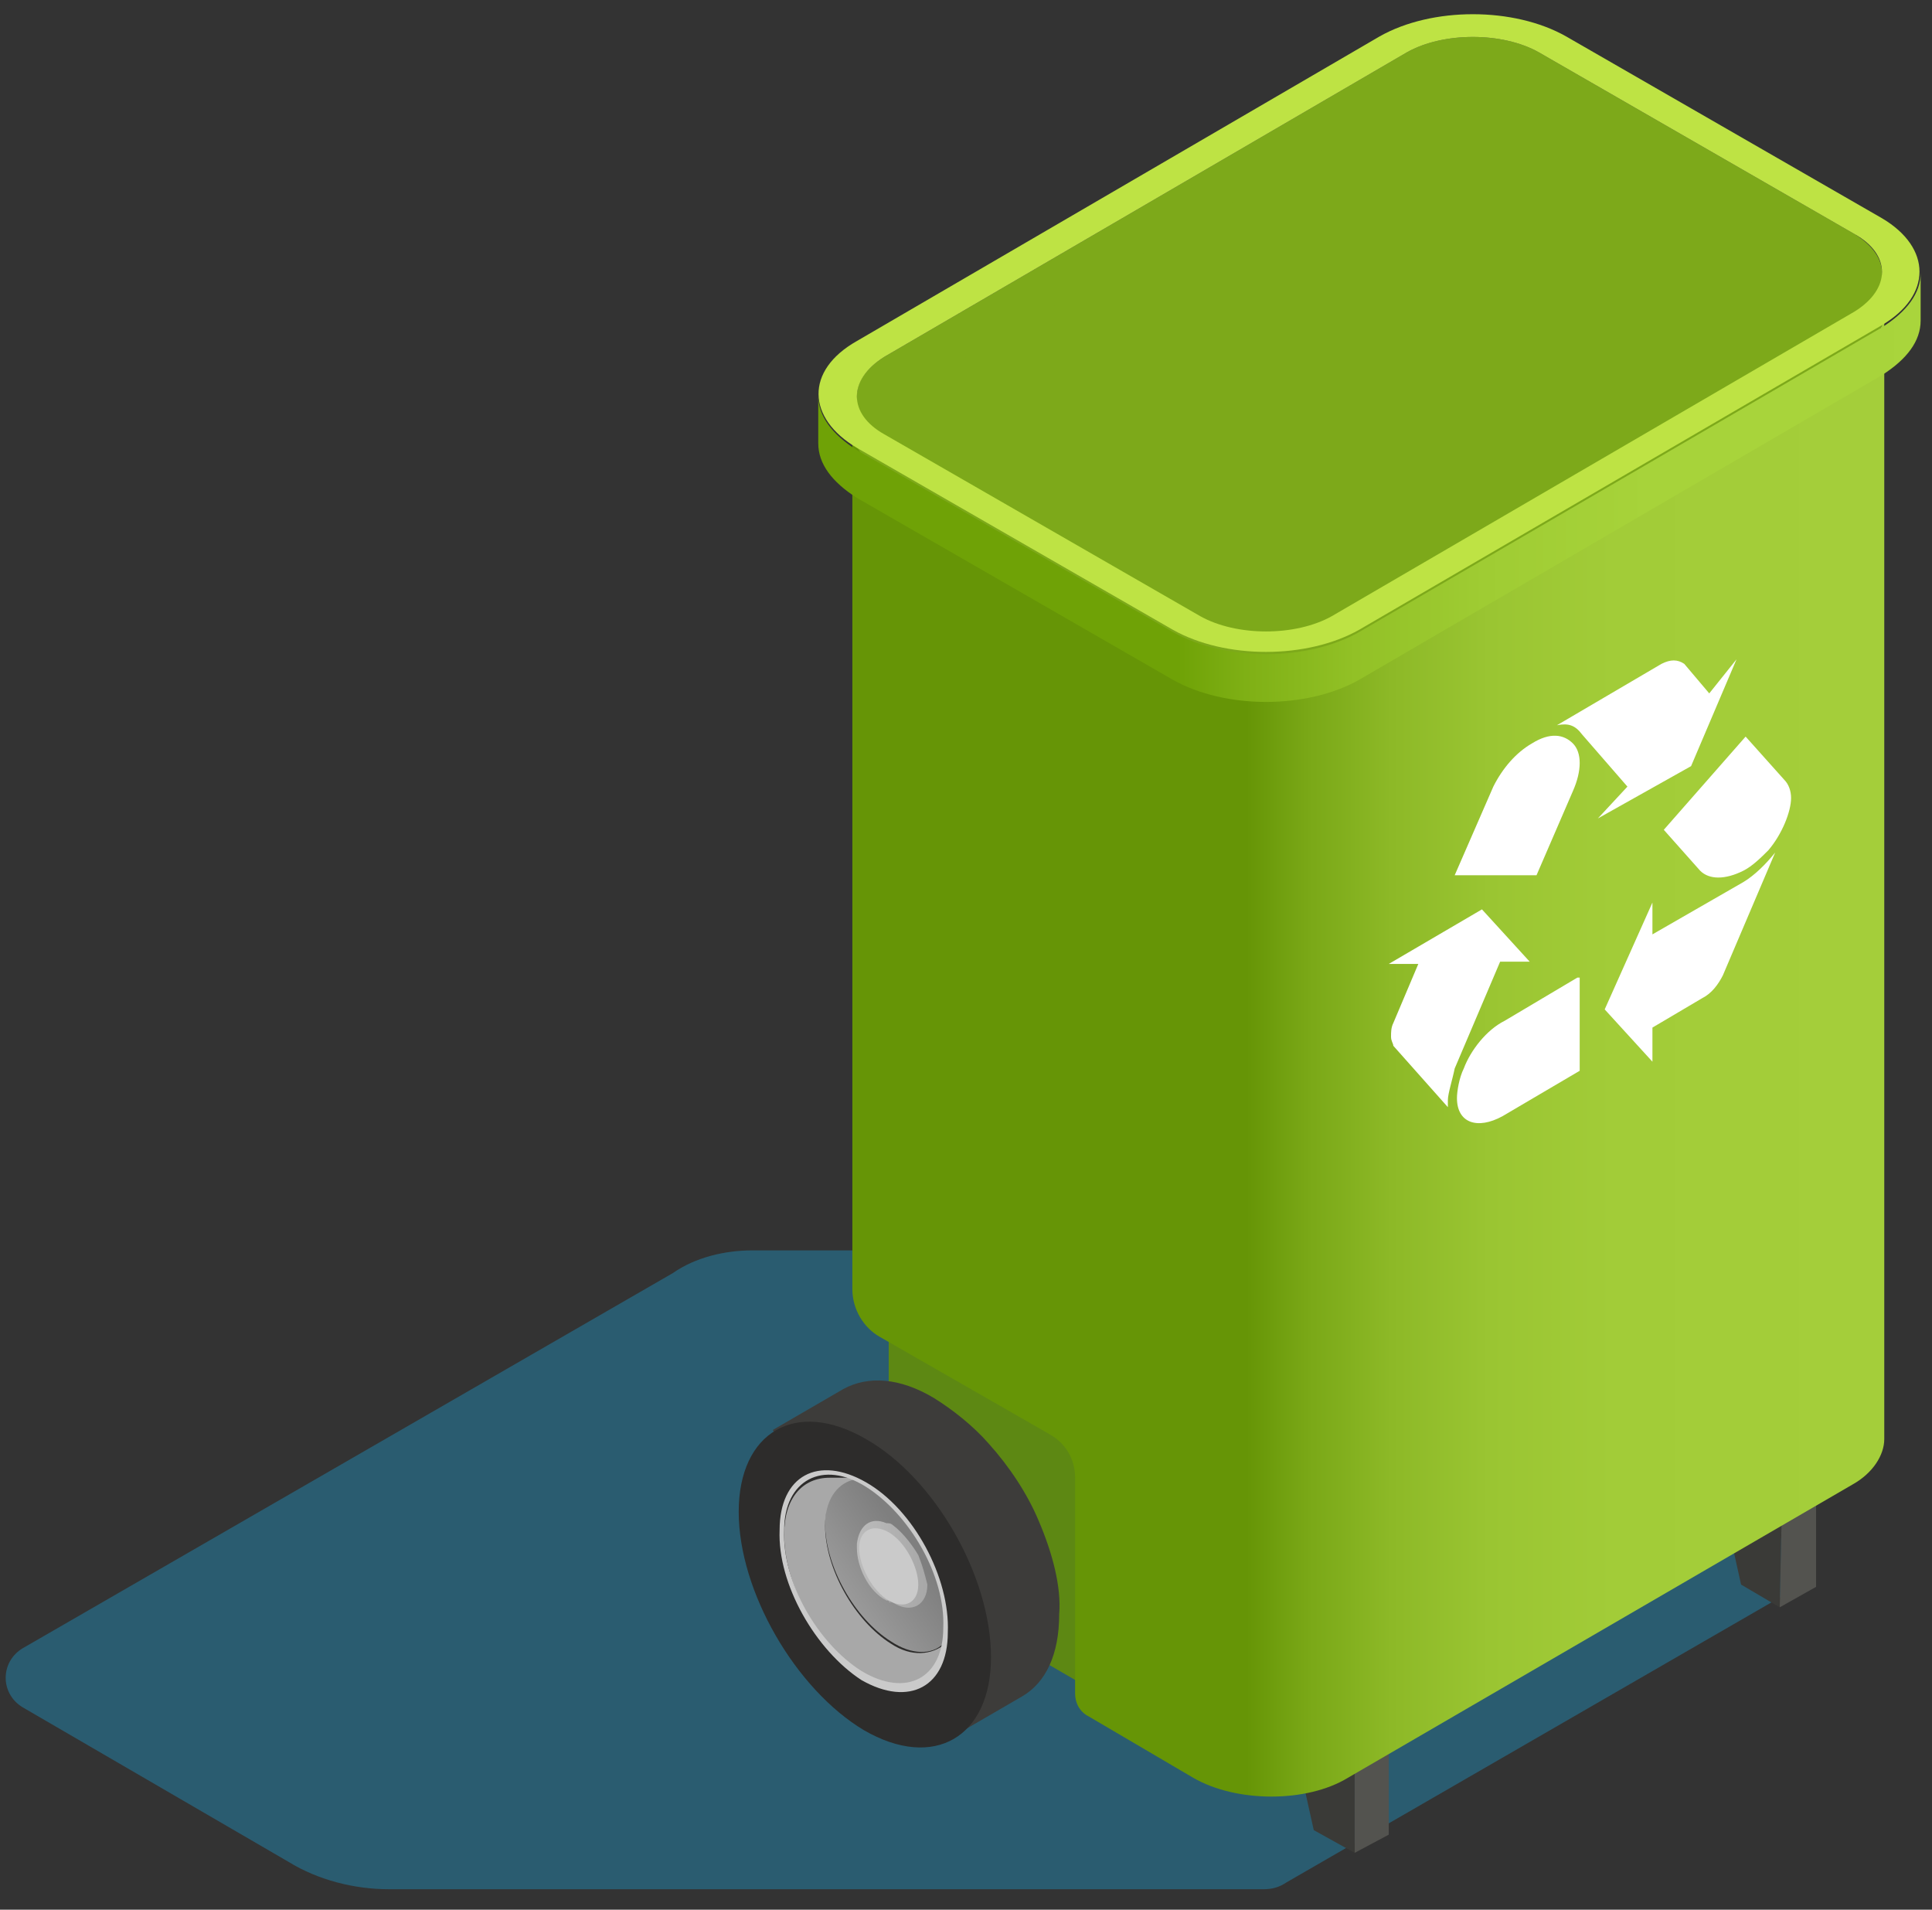 <?xml version="1.0" encoding="UTF-8"?>
<svg width="85px" height="84px" viewBox="0 0 85 84" version="1.1" xmlns="http://www.w3.org/2000/svg" xmlns:xlink="http://www.w3.org/1999/xlink">
    <rect x="0" y="0" width="85" height="84" fill="#333333" stroke="none"/>
    <!-- Generator: Sketch 54.1 (76490) - https://sketchapp.com -->
    <title>3</title>
    <desc>Created with Sketch.</desc>
    <defs>
        <linearGradient x1="15.542%" y1="49.946%" x2="97.676%" y2="49.946%" id="linearGradient-1">
            <stop stop-color="#669506" offset="27.59%"></stop>
            <stop stop-color="#7AA817" offset="34.99%"></stop>
            <stop stop-color="#8DB927" offset="44.72%"></stop>
            <stop stop-color="#9AC532" offset="56.18%"></stop>
            <stop stop-color="#A2CC38" offset="70.86%"></stop>
            <stop stop-color="#A4CE3A" offset="100%"></stop>
        </linearGradient>
        <linearGradient x1="4.985%" y1="49.819%" x2="105.079%" y2="49.819%" id="linearGradient-2">
            <stop stop-color="#6FA206" offset="27.59%"></stop>
            <stop stop-color="#7FB015" offset="33.79%"></stop>
            <stop stop-color="#92C126" offset="43.7%"></stop>
            <stop stop-color="#9FCC33" offset="55.36%"></stop>
            <stop stop-color="#A7D33A" offset="70.32%"></stop>
            <stop stop-color="#A9D53C" offset="100%"></stop>
        </linearGradient>
        <linearGradient x1="-21.581%" y1="127.166%" x2="66.893%" y2="34.685%" id="linearGradient-3">
            <stop stop-color="#BBBBBB" offset="0%"></stop>
            <stop stop-color="#7F7F7F" offset="100%"></stop>
        </linearGradient>
        <linearGradient x1="1.129%" y1="50.175%" x2="96.687%" y2="50.175%" id="linearGradient-4">
            <stop stop-color="#BBBBBB" offset="0%"></stop>
            <stop stop-color="#A8A8A8" offset="100%"></stop>
        </linearGradient>
    </defs>
    <g id="Page-1" stroke="none" stroke-width="1" fill="none" fill-rule="evenodd">
        <g id="20220-[преобразованный]" transform="translate(-6, -301)" fill-rule="nonzero">
            <g id="Group">
                <g id="3" transform="translate(6, 301)">
                    <path d="M60.3,55 L33.1,55 C31.9,55 30.6,55.3 29.6,56 L1,72.5 C0,73.1 0,74.5 1,75.1 L12.7,81.9 C14,82.7 15.6,83.1 17.1,83.1 L55.6,83.1 C56,83.1 56.3,83 56.6,82.8 L78.6,70.1 C79.4,69.6 79.5,68.5 78.7,67.9 L60.3,55 Z" id="Path" fill="#2A5C70"></path>
                    <g id="Group" transform="translate(56, 63)">
                        <g transform="translate(0, 11)" id="Path">
                            <polygon fill="#53534F" points="3.6 2.8 5.1 2 5.1 6.7 3.6 7.5"></polygon>
                            <polygon fill="#5D5D59" points="0.6 1.1 2.1 0.2 5.1 2 3.6 2.8"></polygon>
                            <polygon fill="#3A3A37" points="3.6 2.8 3.6 7.5 1.8 6.5 0.6 1.1"></polygon>
                        </g>
                        <g transform="translate(19, 0)" id="Path">
                            <polygon fill="#53534F" points="3.4 3 4.9 2.1 4.9 6.8 3.3 7.7"></polygon>
                            <polygon fill="#5D5D59" points="0.4 1.3 1.9 0.4 4.9 2.1 3.4 3"></polygon>
                            <polygon fill="#3A3A37" points="3.4 3 3.3 7.7 1.6 6.7 0.4 1.3"></polygon>
                        </g>
                    </g>
                    <g id="Group" transform="translate(37, 3)">
                        <path d="M14.1,73.1 L2.9,66.6 C2.4,66.3 2.1,65.8 2.1,65.3 L2.1,49.9 L14.1,56.8 L14.1,73.1 Z" id="Path" fill="#5D8813"></path>
                        <path d="M44.5,12.6 L22.3,25.5 C20.4,26.6 17.4,26.6 15.5,25.5 L1.9,17.7 C0.9,17.1 0.5,16.4 0.5,15.7 L0.5,53.7 C0.5,54.6 1,55.4 1.7,55.8 L9.2,60.1 C9.9,60.5 10.3,61.2 10.3,62 L10.3,71.5 C10.3,71.9 10.5,72.3 10.9,72.5 L15.5,75.2 C17.4,76.3 20.5,76.3 22.3,75.2 L44.5,62.3 C45.4,61.8 45.9,61 45.9,60.3 L45.9,10.7 C45.9,11.4 45.5,12.1 44.5,12.6 Z" id="Path" fill="url(#linearGradient-1)"></path>
                        <path d="M44.5,8.7 L30.9,0.9 C29,-0.2 25.9,-0.2 24.1,0.9 L1.9,13.8 C7.16093851e-15,14.9 7.16093851e-15,16.7 1.9,17.8 L15.5,25.6 C17.4,26.7 20.5,26.7 22.3,25.6 L44.5,12.7 C46.4,11.5 46.4,9.8 44.5,8.7 Z" id="Path" fill="#7DA91A"></path>
                    </g>
                    <g id="Group" transform="translate(36, 0)">
                        <path d="M45.6,10.3 L31.7,2.3 C30.1,1.4 27.5,1.4 25.9,2.3 L2.9,15.7 C2.1,16.2 1.7,16.8 1.7,17.4 L1.7,19.5 C1.7,18.9 2.1,18.3 2.9,17.8 L25.9,4.4 C27.5,3.5 30.1,3.5 31.7,4.4 L45.6,12.4 C46.4,12.9 46.8,13.5 46.8,14.1 L46.8,12 C46.8,11.4 46.4,10.8 45.6,10.3 Z" id="Path" fill="#7DA91A"></path>
                        <path d="M46.8,9.6 L32.9,1.6 C30.6,0.3 27,0.3 24.7,1.6 L1.7,15 C-0.6,16.3 -0.5,18.4 1.7,19.7 L15.6,27.7 C17.9,29 21.5,29 23.8,27.7 L46.8,14.3 C49,13 49,10.9 46.8,9.6 Z M45.6,13.7 L22.6,27.1 C21,28 18.4,28 16.8,27.1 L2.9,19.1 C1.3,18.2 1.3,16.7 2.9,15.7 L25.9,2.3 C27.5,1.4 30.1,1.4 31.7,2.3 L45.6,10.3 C47.2,11.2 47.2,12.7 45.6,13.7 Z" id="Shape" fill="#BEE344"></path>
                        <path d="M46.8,14.4 L23.8,27.8 C21.5,29.1 17.9,29.1 15.6,27.8 L1.7,19.8 C0.6,19.1 -7.10542736e-15,18.3 -7.10542736e-15,17.4 L-7.10542736e-15,19.5 C-7.10542736e-15,20.4 0.6,21.2 1.7,21.9 L15.6,29.9 C17.9,31.2 21.5,31.2 23.8,29.9 L46.8,16.5 C47.9,15.8 48.5,15 48.5,14.1 L48.5,12 C48.5,12.9 47.9,13.7 46.8,14.4 Z" id="Path" fill="url(#linearGradient-2)"></path>
                    </g>
                    <path d="M73.1,29.2 L68.5,31.9 C69,31.8 69.3,31.9 69.6,32.3 L71.6,34.6 L70.3,36 L74.4,33.7 L76.4,29 L75.2,30.5 L74.1,29.2 C73.8,29 73.5,29 73.1,29.2 L73.1,29.2 Z M67.4,32.7 C66.7,33.1 66.1,33.8 65.7,34.6 L64,38.5 L67.6,38.5 L69.2,34.8 C69.6,33.9 69.6,33.1 69.2,32.7 C68.8,32.3 68.2,32.2 67.4,32.7 L67.4,32.7 Z M76.8,32.4 L73.2,36.5 L74.8,38.3 C75.2,38.7 75.9,38.7 76.7,38.3 C77.1,38.1 77.5,37.7 77.8,37.4 C78.4,36.7 78.8,35.7 78.8,35.1 C78.8,34.8 78.7,34.5 78.5,34.3 L76.8,32.4 L76.8,32.4 Z M65.2,40 L61.1,42.4 L62.4,42.4 L61.3,45 C61.2,45.2 61.2,45.4 61.2,45.6 C61.2,45.8 61.3,45.9 61.3,46 L63.7,48.7 C63.7,48.6 63.7,48.5 63.7,48.4 C63.7,48.1 63.9,47.5 64,47 L66,42.3 L67.3,42.3 L65.2,40 L65.2,40 Z M72.7,39.7 L70.6,44.4 L72.7,46.7 L72.7,45.2 L74.9,43.9 C75.3,43.7 75.6,43.3 75.8,42.9 L78.1,37.5 C77.7,38 77.2,38.5 76.7,38.8 L76.7,38.8 L72.7,41.1 L72.7,39.7 L72.7,39.7 Z M69.4,43 L66.2,44.9 C65.4,45.3 64.7,46.2 64.4,47 L64.4,47 C64.2,47.4 64.1,48 64.1,48.3 C64.1,49.4 65,49.7 66.1,49.1 L66.1,49.1 L69.5,47.1 L69.5,43 L69.4,43 Z" id="Shape" fill="#FFFFFF"></path>
                    <g id="_x36__1_" transform="translate(32, 60)">
                        <g id="Group">
                            <g id="Path">
                                <path d="M13.7,6.9 C13.2,5.7 12.4,4.5 11.5,3.5 C10.8,2.7 9.9,2 9.1,1.5 C7.6,0.6 6.2,0.5 5.1,1.1 L2,2.9 L9.9,16.4 L13,14.6 C14,14 14.6,12.8 14.6,11 C14.7,9.8 14.3,8.3 13.7,6.9 Z" fill="#3D3C3A"></path>
                                <path d="M6.1,3.3 C3,1.5 0.5,3 0.5,6.5 C0.5,10 3,14.3 6,16.1 C9.1,17.9 11.6,16.4 11.6,12.9 C11.6,9.3 9.1,5 6.1,3.3 Z" fill="#2D2C2B"></path>
                            </g>
                            <path d="M6.1,5.1 C3.9,3.8 2.1,4.8 2.1,7.4 C2.1,9.9 3.9,13 6.1,14.3 C8.3,15.6 10.1,14.6 10.1,12 C10,9.4 8.3,6.4 6.1,5.1 Z" id="Path" fill="#2D2C2B"></path>
                            <g transform="translate(2, 4)">
                                <path d="M7.6,7.6 C7.6,5.4 6.1,2.6 4.2,1.4 C3.9,1.2 3.7,1.1 3.4,1 C2.8,1.2 2.3,1.9 2.3,3 C2.3,4.9 3.6,7.2 5.2,8.2 C6.1,8.8 7,8.8 7.5,8.3 C7.5,8.1 7.5,7.9 7.6,7.6 Z" id="Path" fill="url(#linearGradient-3)"></path>
                                <path d="M6.4,4.4 L6.4,4.4 L6.4,4.4 C6.1,3.9 5.7,3.4 5.3,3.1 C5.2,3 5.1,3 5,3 C4.3,2.7 3.8,3.1 3.7,3.9 L3.7,4.1 C3.7,4.9 4.2,6 5,6.4 C5.1,6.4 5.1,6.4 5.2,6.5 C5.2,6.5 5.1,6.5 5.1,6.4 L5.3,6.5 C6.1,7 6.8,6.6 6.8,5.7 C6.7,5.3 6.6,4.9 6.4,4.4 Z" id="Path" fill="url(#linearGradient-4)"></path>
                                <path d="M7.6,8.3 C7,8.8 6.1,8.9 5.2,8.3 C3.6,7.3 2.3,5 2.3,3.1 C2.3,2 2.8,1.3 3.5,1.1 C3.7,1.1 3.4,1 3.4,1 L2.5,1 C1.3,1 0.5,1.9 0.5,3.5 C0.5,5.7 2,8.5 3.9,9.7 C5.3,10.6 6.6,10.3 7.1,9.3 L7.4,8.7 C7.5,8.5 7.7,8.2 7.6,8.3 Z" id="Path" fill="#A8A8A8"></path>
                                <path d="M4.1,1.2 C2,-4.4408921e-16 0.3,0.9 0.3,3.3 C0.2,5.7 1.9,8.6 3.9,9.9 C6,11.1 7.7,10.2 7.7,7.8 C7.8,5.4 6.2,2.4 4.1,1.2 Z M3.9,9.5 C2,8.3 0.4,5.6 0.5,3.3 C0.5,1.1 2.2,0.2 4.1,1.4 C6,2.6 7.6,5.3 7.5,7.6 C7.5,9.8 5.9,10.7 3.9,9.5 Z" id="Shape" fill="#CACACA"></path>
                                <path d="M5.1,3.4 C5.8,3.8 6.4,4.9 6.4,5.7 C6.4,6.5 5.8,6.8 5.1,6.4 C4.4,6 3.8,4.9 3.8,4.1 C3.8,3.3 4.4,3 5.1,3.4 Z" id="Path" fill="#CACACA"></path>
                            </g>
                        </g>
                    </g>
                </g>
            </g>
        </g>
    </g>
</svg>